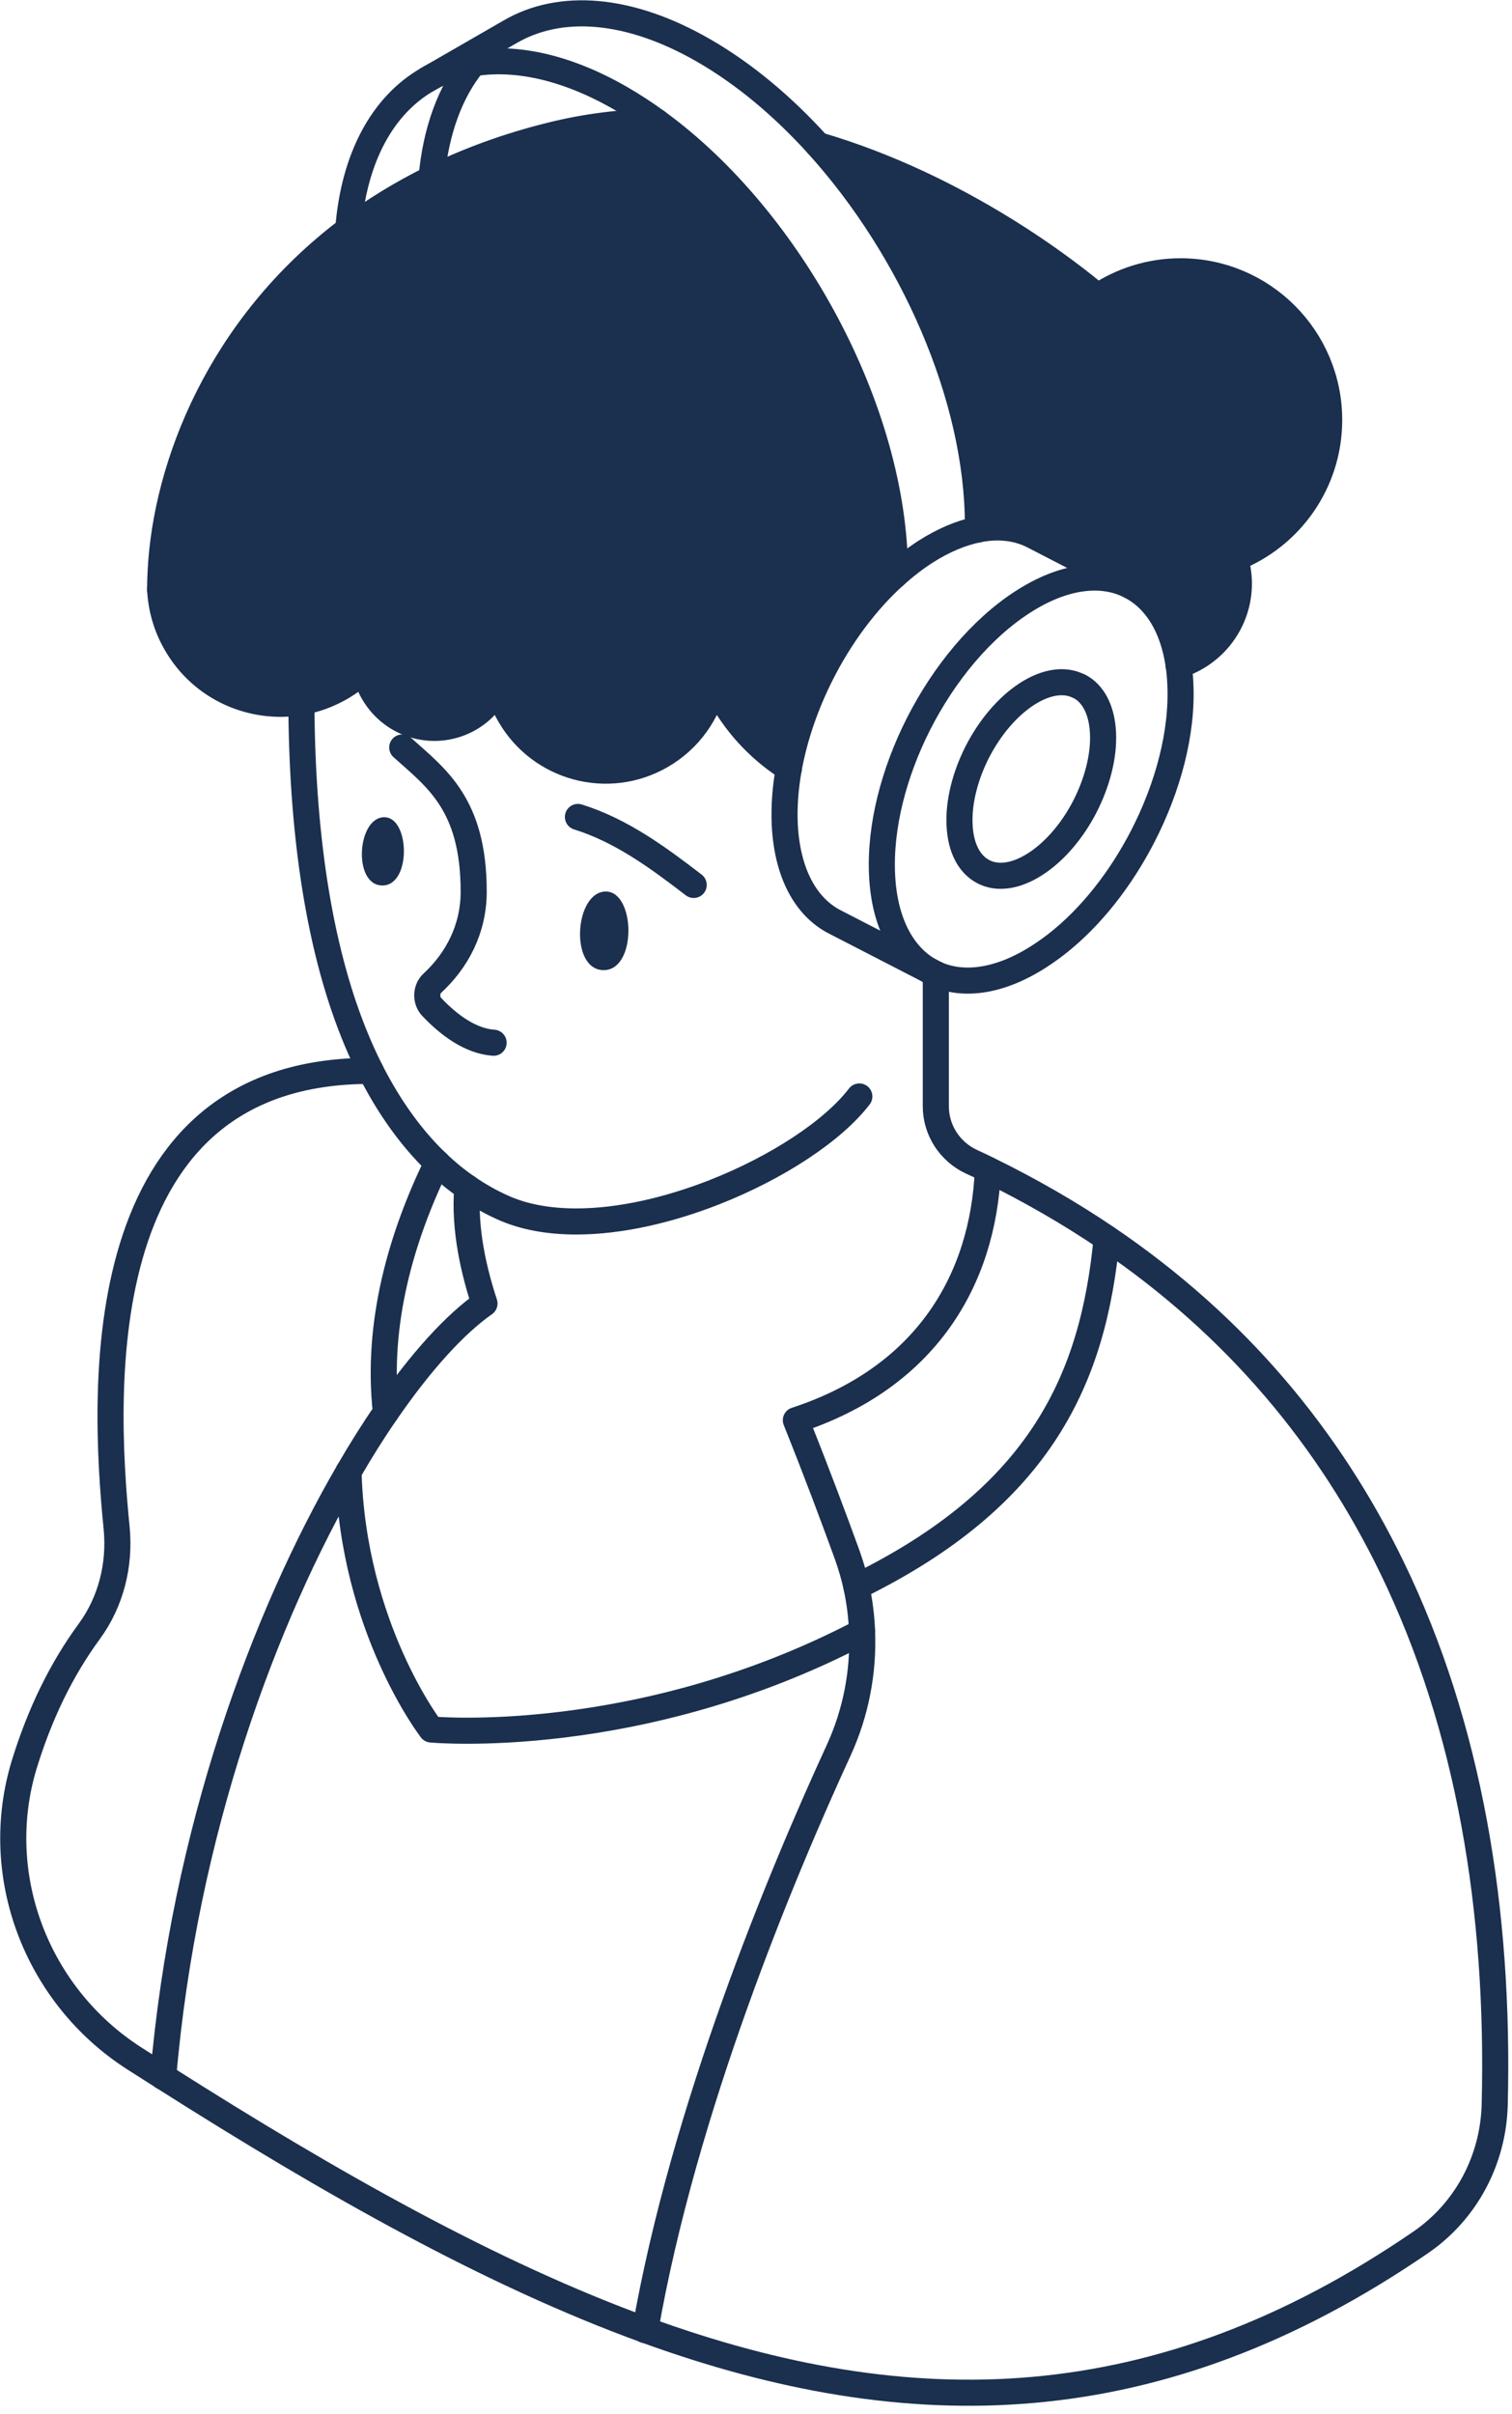 <?xml version="1.0" encoding="UTF-8"?> <svg xmlns="http://www.w3.org/2000/svg" width="114" height="182" viewBox="0 0 114 182" fill="none"><path d="M100.217 31.66C100.217 36.391 97.279 40.443 93.117 42.086C93.306 42.687 93.409 43.334 93.409 43.998C93.409 46.889 91.489 49.345 88.859 50.151C88.425 47.197 87.114 45.143 85.242 44.187L77.912 40.404C76.711 39.788 75.289 39.606 73.725 39.922V39.583C73.725 29.946 68.781 18.793 61.664 10.934C72.635 14.141 80.889 20.784 82.753 22.355C84.546 21.163 86.687 20.452 89.001 20.452C95.186 20.452 100.209 25.468 100.209 31.66H100.217Z" fill="#1B2F4E"></path><path d="M67.477 43.192V43.374C65.281 45.349 63.362 47.947 61.925 50.791C60.764 53.081 59.91 55.538 59.476 57.931C57.47 56.659 55.724 54.906 54.46 52.694C54.239 52.315 54.034 51.912 53.852 51.517C53.362 53.729 51.972 55.743 49.855 56.968C45.851 59.29 40.733 57.915 38.418 53.903C38.031 53.224 37.731 52.52 37.557 51.794C37.115 52.758 36.38 53.587 35.393 54.163C32.858 55.617 29.627 54.748 28.15 52.22C27.818 51.66 27.613 51.051 27.502 50.443C26.965 50.98 26.357 51.446 25.67 51.849C24.73 52.386 23.727 52.75 22.708 52.923C19.059 53.563 15.236 51.928 13.277 48.524C12.527 47.228 12.132 45.83 12.068 44.432V44.401C12.068 43.966 12.084 43.516 12.108 43.058C12.511 35.096 16.586 24.638 26.246 17.316C28.126 15.902 30.212 14.607 32.526 13.462C35.203 12.143 38.197 11.029 41.507 10.207C44.216 9.528 46.894 9.212 49.508 9.181C59.642 16.55 67.469 31.076 67.469 43.192H67.477Z" fill="#1B2F4E"></path><path d="M27.951 80.734C6.664 80.671 7.739 104.627 8.797 115.235C9.058 117.984 8.363 120.757 6.736 122.984C4.619 125.867 2.999 129.216 1.83 133.015C-0.721 141.388 2.763 150.463 10.132 155.187C10.859 155.653 11.577 156.111 12.304 156.569C25.163 164.736 37.122 171.458 48.646 175.652C68.637 182.935 87.333 182.611 107.119 169.049C110.547 166.695 112.585 162.84 112.696 158.678C113.067 144.089 110.784 130.203 104.955 118.182C100.248 108.474 93.234 99.975 83.439 93.34C80.675 91.468 77.697 89.746 74.49 88.175C74.079 87.969 73.661 87.772 73.242 87.582C71.615 86.824 70.557 85.205 70.557 83.396V73.42" stroke="#1B2F4E" stroke-width="1.967" stroke-linecap="round" stroke-linejoin="round"></path><path d="M74.483 88.183C74.135 96.485 69.823 103.862 60.005 107.069C61.577 110.986 62.856 114.415 63.867 117.195C64.151 118 64.396 118.806 64.57 119.628C64.815 120.757 64.957 121.887 64.997 123.024C65.115 126.065 64.531 129.114 63.243 131.934C58.915 141.341 51.553 158.987 48.647 175.668" stroke="#1B2F4E" stroke-width="1.967" stroke-linecap="round" stroke-linejoin="round"></path><path d="M35.234 89.519C34.966 92.719 35.772 95.973 36.53 98.271C34.318 99.819 31.743 102.631 29.097 106.478C28.157 107.836 27.217 109.329 26.277 110.956C19.966 121.817 13.877 138.088 12.305 156.579" stroke="#1B2F4E" stroke-width="1.967" stroke-linecap="round" stroke-linejoin="round"></path><path d="M65.004 123.017C48.172 131.855 32.517 130.386 32.517 130.386C32.517 130.386 26.601 122.74 26.277 110.948" stroke="#1B2F4E" stroke-width="1.967" stroke-linecap="round" stroke-linejoin="round"></path><path d="M83.438 93.349C82.443 103.846 78.541 112.795 64.576 119.627" stroke="#1B2F4E" stroke-width="1.967" stroke-linecap="round" stroke-linejoin="round"></path><path d="M29.096 106.477C28.354 99.786 30.241 93.27 32.967 87.67" stroke="#1B2F4E" stroke-width="1.967" stroke-linecap="round" stroke-linejoin="round"></path><path d="M64.791 82.662C62.816 85.245 58.606 88.018 53.859 89.882C50.455 91.217 46.782 92.086 43.457 92.086C41.403 92.086 39.492 91.762 37.856 91.011C36.98 90.617 36.095 90.119 35.234 89.526C34.46 88.997 33.702 88.381 32.967 87.678C32.778 87.496 32.596 87.315 32.414 87.133C30.803 85.467 29.294 83.373 27.959 80.751C27.217 79.29 26.53 77.655 25.914 75.846C23.979 70.127 22.762 62.639 22.723 52.94" stroke="#1B2F4E" stroke-width="1.967" stroke-linecap="round" stroke-linejoin="round"></path><path d="M85.248 44.179C83.092 43.065 80.217 43.381 77.113 45.38C73.961 47.41 71.181 50.782 69.254 54.574C67.389 58.254 66.331 62.33 66.505 65.956C66.679 69.644 68.108 72.156 70.249 73.278C70.344 73.333 70.454 73.38 70.549 73.428C72.658 74.376 75.438 73.996 78.392 72.077C78.827 71.793 79.253 71.493 79.68 71.161C82.263 69.139 84.506 66.256 86.157 63.057C88.076 59.329 89.182 55.19 88.992 51.501C88.969 51.035 88.929 50.577 88.866 50.15C88.439 47.196 87.12 45.151 85.248 44.187V44.179Z" stroke="#1B2F4E" stroke-width="1.967" stroke-linecap="round" stroke-linejoin="round"></path><path d="M81.354 51.74C80.319 51.203 78.937 51.353 77.444 52.309C75.927 53.288 74.593 54.907 73.668 56.724C72.776 58.493 72.263 60.46 72.349 62.198C72.428 63.975 73.115 65.191 74.15 65.72C75.177 66.257 76.567 66.1 78.052 65.144C79.545 64.188 80.872 62.6 81.796 60.807C82.712 59.014 83.249 57.024 83.163 55.247C83.076 53.477 82.396 52.261 81.362 51.732L81.354 51.74Z" stroke="#1B2F4E" stroke-width="1.967" stroke-linecap="round" stroke-linejoin="round"></path><path d="M85.249 44.181L77.919 40.398C76.719 39.781 75.297 39.6 73.733 39.916C72.493 40.169 71.158 40.714 69.776 41.598C68.978 42.111 68.22 42.704 67.477 43.367C65.281 45.342 63.362 47.941 61.924 50.784C60.763 53.075 59.91 55.531 59.476 57.925C59.215 59.37 59.105 60.8 59.168 62.158C59.349 65.855 60.771 68.374 62.912 69.488L70.242 73.264" stroke="#1B2F4E" stroke-width="1.967" stroke-linecap="round" stroke-linejoin="round"></path><path d="M35.693 4.765C33.979 6.858 32.857 9.804 32.533 13.461" stroke="#1B2F4E" stroke-width="1.967" stroke-linecap="round" stroke-linejoin="round"></path><path d="M32.225 5.991C28.892 7.91 26.68 11.82 26.254 17.317" stroke="#1B2F4E" stroke-width="1.967" stroke-linecap="round" stroke-linejoin="round"></path><path d="M67.476 43.376V43.194C67.476 31.07 59.648 16.544 49.514 9.183C48.638 8.543 47.737 7.958 46.829 7.429C42.73 5.06 38.907 4.254 35.692 4.767C34.515 4.957 33.417 5.32 32.422 5.873" stroke="#1B2F4E" stroke-width="1.967" stroke-linecap="round" stroke-linejoin="round"></path><path d="M73.732 39.923V39.583C73.732 29.947 68.787 18.802 61.671 10.935C59.056 8.044 56.15 5.595 53.085 3.826C47.382 0.532 42.216 0.224 38.488 2.381L32.225 5.99" stroke="#1B2F4E" stroke-width="1.967" stroke-linecap="round" stroke-linejoin="round"></path><path d="M12.074 44.435C12.145 45.833 12.532 47.239 13.283 48.526C15.242 51.93 19.064 53.557 22.714 52.926C23.725 52.752 24.736 52.389 25.676 51.851C26.363 51.456 26.971 50.983 27.508 50.445C27.611 51.054 27.824 51.662 28.156 52.223C29.633 54.758 32.856 55.627 35.399 54.166C36.386 53.589 37.121 52.752 37.563 51.796C37.745 52.523 38.037 53.234 38.424 53.905C40.738 57.918 45.857 59.292 49.861 56.97C51.978 55.745 53.368 53.731 53.858 51.52C54.04 51.915 54.245 52.317 54.466 52.697C55.73 54.9 57.476 56.662 59.482 57.933" stroke="#1B2F4E" stroke-width="1.967" stroke-linecap="round" stroke-linejoin="round"></path><path d="M12.074 44.434V44.402C12.074 43.968 12.09 43.517 12.114 43.059C12.517 35.098 16.576 24.624 26.252 17.318C28.124 15.904 30.217 14.608 32.532 13.463C35.209 12.144 38.203 11.03 41.513 10.209C44.222 9.53 46.899 9.214 49.514 9.182" stroke="#1B2F4E" stroke-width="1.967" stroke-linecap="round" stroke-linejoin="round"></path><path d="M61.67 10.935C72.641 14.142 80.895 20.785 82.759 22.357C84.552 21.164 86.693 20.453 89.007 20.453C95.192 20.453 100.215 25.469 100.215 31.662C100.215 36.393 97.277 40.445 93.114 42.088C93.304 42.688 93.407 43.336 93.407 43.999C93.407 46.89 91.487 49.347 88.857 50.152" stroke="#1B2F4E" stroke-width="1.967" stroke-linecap="round" stroke-linejoin="round"></path><path d="M37.216 78.611C35.517 78.492 33.898 77.339 32.54 75.902C32.082 75.412 32.113 74.559 32.603 74.117C34.451 72.403 35.715 70.049 35.715 67.221C35.715 60.602 32.871 58.643 30.328 56.352" stroke="#1B2F4E" stroke-width="1.967" stroke-linecap="round" stroke-linejoin="round"></path><path d="M52.302 66.715C49.617 64.653 46.844 62.608 43.574 61.589" stroke="#1B2F4E" stroke-width="1.967" stroke-linecap="round" stroke-linejoin="round"></path><path d="M45.455 73.137C42.911 73.042 43.338 67.126 45.731 67.213C47.927 67.3 48.022 73.232 45.455 73.137Z" fill="#1B2F4E"></path><path d="M28.781 66.754C26.57 66.675 26.941 61.533 29.018 61.612C30.93 61.683 31.009 66.841 28.781 66.754Z" fill="#1B2F4E"></path></svg> 